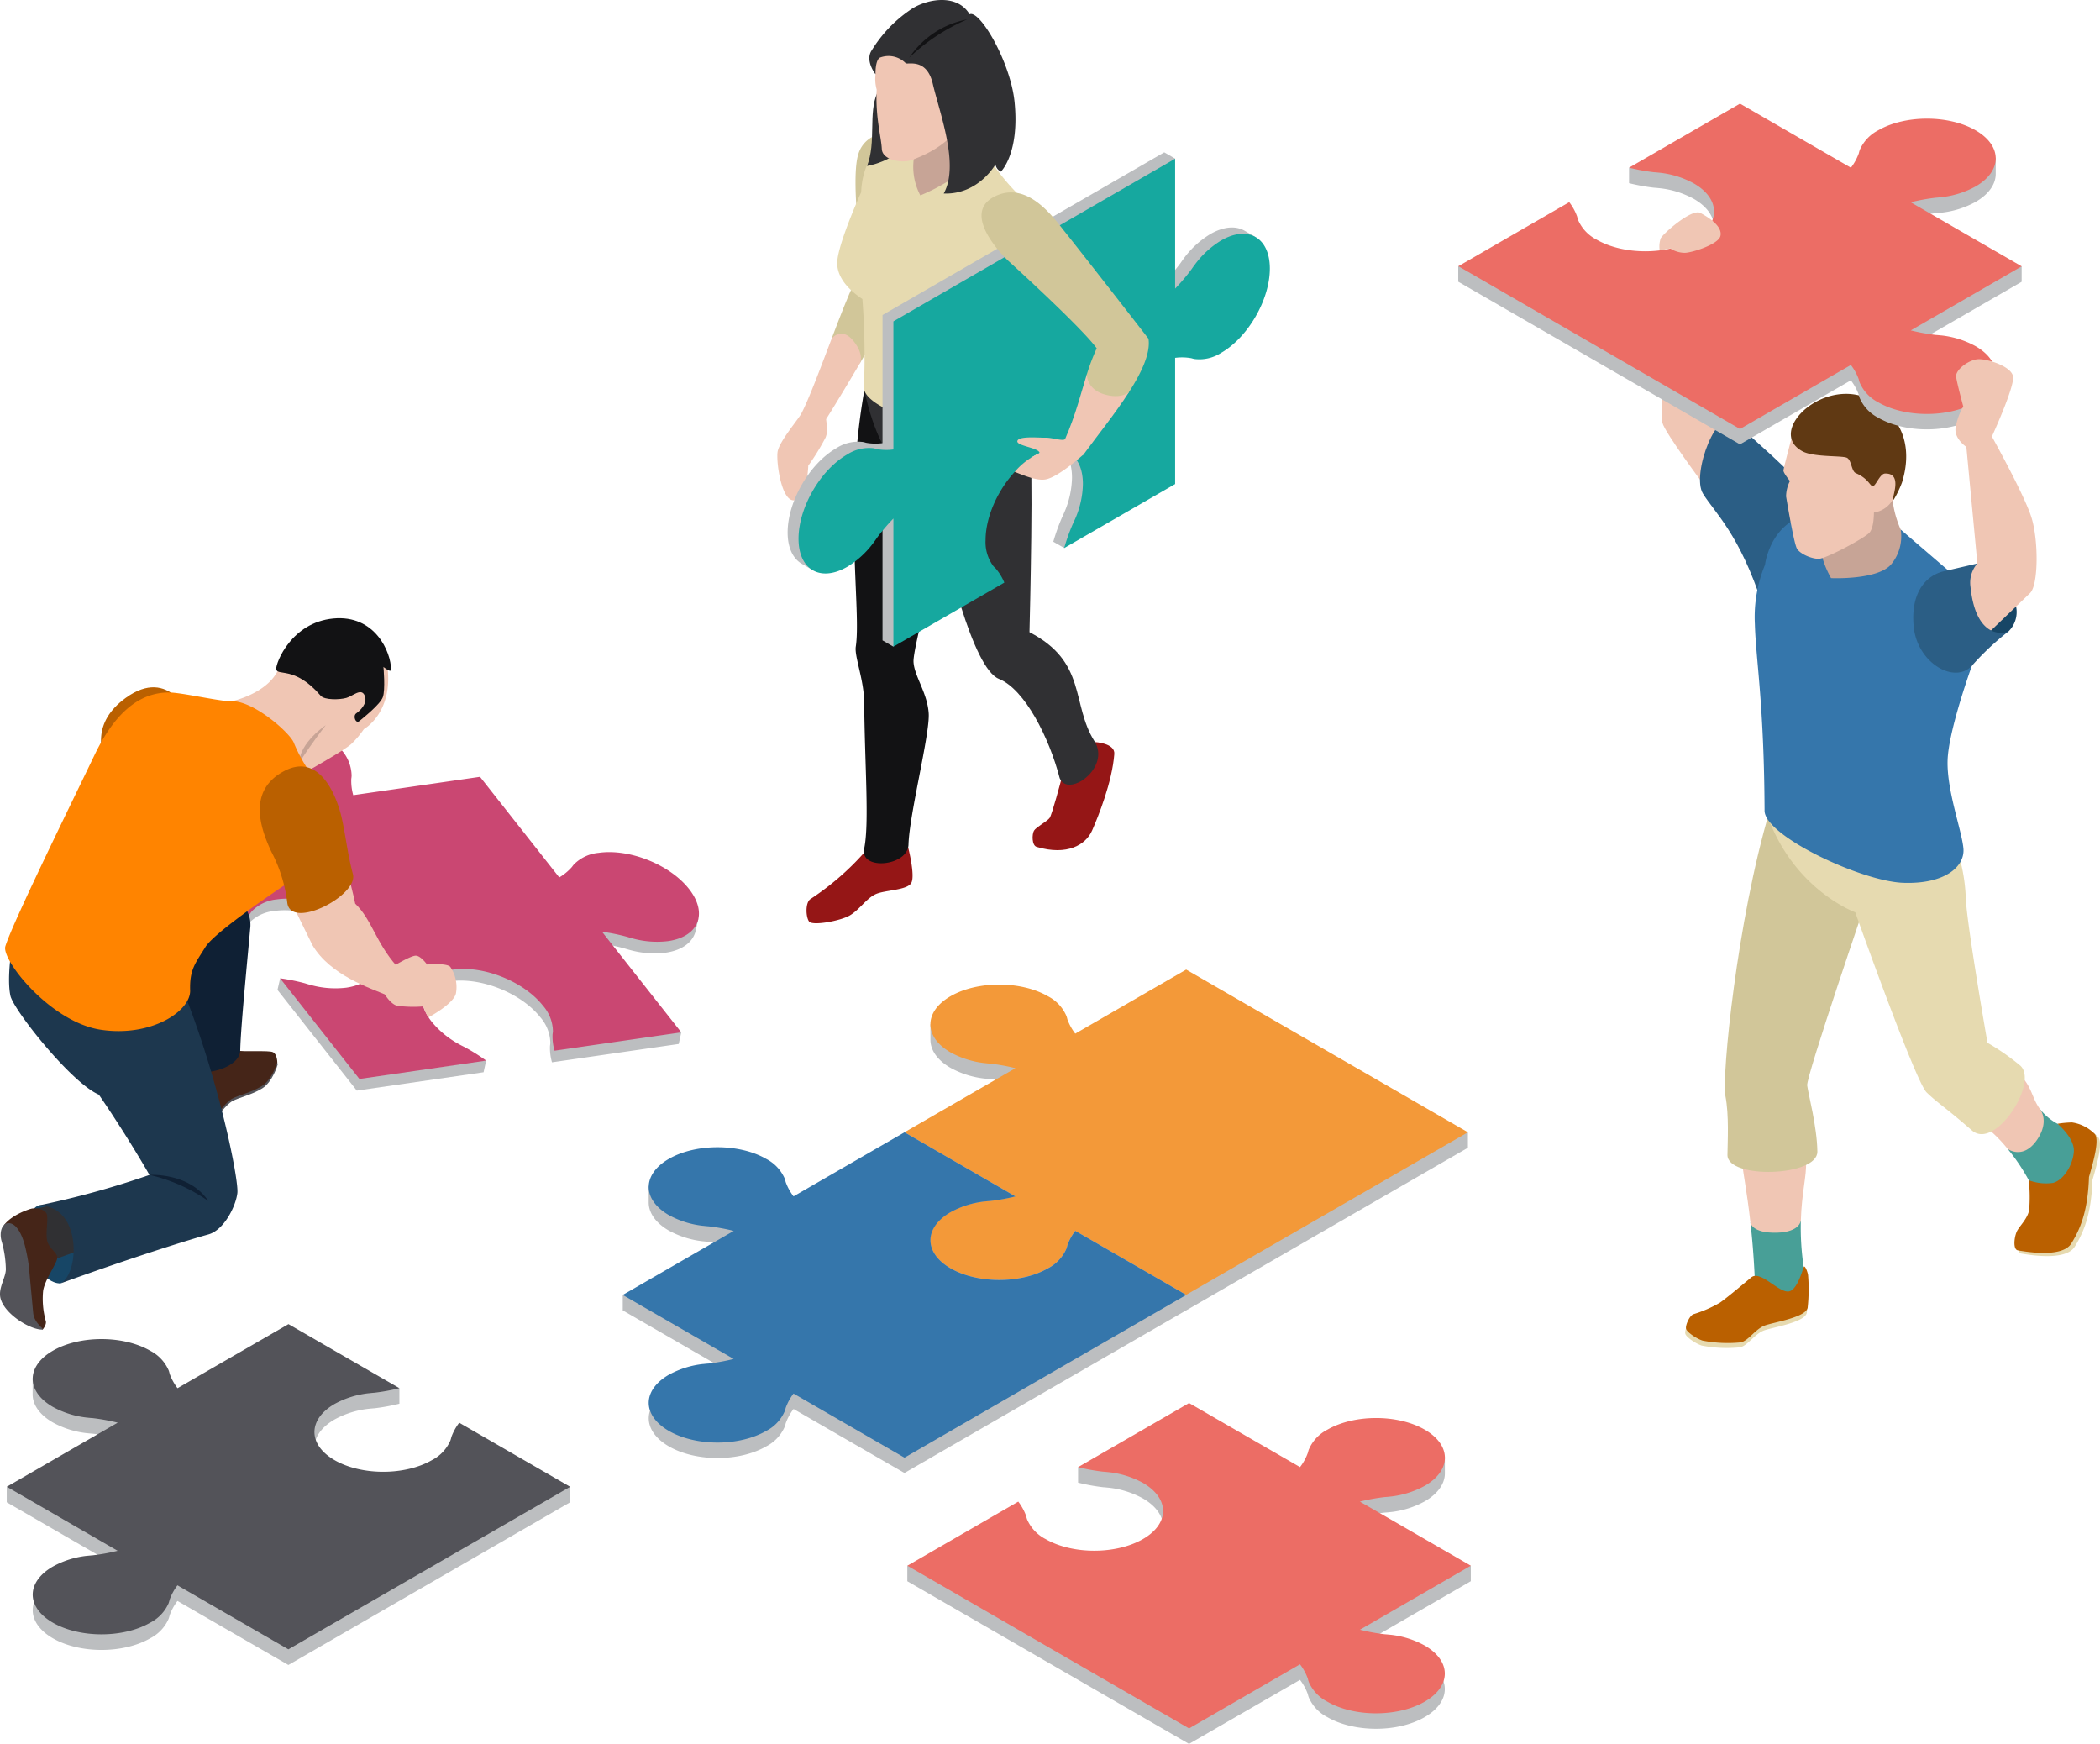 <svg height="365.991" viewBox="0 0 440.771 365.991" width="440.771" xmlns="http://www.w3.org/2000/svg"><path d="m534 304.312s-3.092-3.1-4.287-4.649c.247-6.757-2.4-16.845-2.721-23.387-.056-.956 4.219-5.646 4.219-5.646l-2.363-4.578-9.371 2.861s-.139 5.4.713 7.869c-.028.817-.936 24.973-.414 27.076s8.929 13.335 8.929 13.335l5.295-4.152z" fill="#f0c6b4" transform="translate(-170.854 -215.128)"/><path d="m543.994 290.991c-3.47-5.171-11.12-10.968-14.913-14.972s-9.434 10.9-6.936 14.972 7.658 8.415 12.522 23.435c1.574 1.143 12.333-6.326 12.333-6.326s.465-11.93-3.006-17.109z" fill="#2b5e85" transform="translate(-164.718 -187.409)"/><path d="m544.494 311.686a11.66 11.66 0 0 0 3.689 3.108 15.431 15.431 0 0 0 3.486 1.506l2.741 3.661-1.666 6.171-4.61 4.45-4.028-1.151a11.218 11.218 0 0 1 -1.952-2.793 40.83 40.83 0 0 0 -4.414-6.558z" fill="#489f97" transform="translate(-116.337 -78.949)"/><path d="m541.7 325.491a28.959 28.959 0 0 0 -5.287-5.144l3.717-6.187s2.347-6.267 4.669-3.646c2.008 2.263 2.052 4.406 3.662 6.586 0 0 2.127 2.478-.6 6.47-2.942 4.287-6.161 1.921-6.161 1.921z" fill="#f0c6b4" transform="translate(-120.3 -84.359)"/><path d="m534.771 317.564a55.723 55.723 0 0 0 .6 9.777c.207 1.454-.59 6.538-.59 6.538l-4.243 1.641-5.148-4.3s-.2.59-.315-2.028c-.207-4.355-.53-8.08-.892-11.227z" fill="#489f97" transform="translate(-156.79 -61.408)"/><path d="m525.5 330c-.737-6.566-1.6-10.626-1.745-12.7-.219-3.076 7.239-3.757 7.239-3.757s5.917-.323 6.167 3.757c.171 2.773-.912 6.482-1.08 12.3 0 0-.171 2.4-4.972 2.542-5.374.158-5.609-2.142-5.609-2.142z" fill="#f0c6b4" transform="translate(-158.1 -73.439)"/><path d="m532.247 295.991c-6.865 23.032-10.08 55.826-9.291 59.866s.458 9.586.43 12.375c-.044 5.112 18.953 4.574 18.873-.717s-1.9-12.016-2.139-13.877 12.729-39.73 12.729-39.73l-1.4-11.16s-18.704-7.184-19.202-6.757z" fill="#d1c699" transform="translate(-160.808 -125.841)"/><path d="m564.761 306.242a36.548 36.548 0 0 1 1.606 9.558c.255 5.713 4.55 30.279 4.55 30.279a48.516 48.516 0 0 1 6.893 4.8c3.889 3.506-5.275 17.849-10.168 13.582-5.717-4.98-7.136-5.685-9.5-7.972s-14.98-37.8-14.98-37.8-12.052-4.363-17.9-18.869c-.374-3.088 1.163-4.307 1.163-4.307l33.192 3.721z" fill="#e6dab0" transform="translate(-153.763 -127.224)"/><path d="m545.124 281.195a21.413 21.413 0 0 0 1.709 6.2l1.633 4.135-2.036 5.255-5.478 3.542h-9.335l-4.45-3.7v-7.191l6.06-8.239 8.857-2.116a8.583 8.583 0 0 0 3.04 2.114z" fill="#c7a496" transform="translate(-147.891 -176.253)"/><path d="m538.376 285.533c-.749 3.112 2.04 7.833 2.04 7.833s10.084.478 12.765-3.068a9.192 9.192 0 0 0 1.857-7.124s3.406 2.936 9.94 8.55c2.474 4.323 5 20.032 5 20.032s-4.893 13.471-5.1 19.805c-.219 6.327 3 14.805 3.323 18.562s-3.861 7.51-12.658 7.187-29.052-9.853-29.08-15.128c-.1-22.423-1.817-31.507-2.036-39.16a28.852 28.852 0 0 1 2.128-12.454s.845-7.466 7.418-10.076c.004.001 5.156 1.929 4.403 5.041z" fill="#3576ab" transform="translate(-156.096 -172.034)"/><path d="m528.188 275.83s-2.267 8.379-2.263 8.893 1.362 2.179 1.362 2.179a7.307 7.307 0 0 0 -.809 3.235c.721 4.279 1.7 9.685 2.223 10.837s3.108 2.287 4.654 2.255 9.833-4.458 10.677-5.55.861-3.438.888-4.163a5.5 5.5 0 0 0 3.964-2.713s1.753-4.223 1.65-5.474l-6.526-3.992-13.642-2.749z" fill="#f0c6b4" transform="translate(-151.597 -185.949)"/><path d="m546.076 290.741c-1.092.036-1.964 2.7-2.578 2.646s-.857-1.554-3.554-2.737c-.924-.4-.876-2.693-1.84-3.207s-6.94-.08-9.355-1.371c-7.861-4.211 4.988-16.327 14.893-10.5s6.291 15.9 6.024 16.988a21.736 21.736 0 0 1 -1.717 3.594s-.339.418-.215-.175c.326-1.556 1.608-5.345-1.658-5.238z" fill="#603913" transform="translate(-150.433 -191.358)"/><path d="m527.877 323.614a25.426 25.426 0 0 1 -5.482 2.406c-.817.167-1.88 2.418-1.6 3.144s2.139 2 3.43 2.422a27.359 27.359 0 0 0 8.048.367c1.609-.355 3.092-2.845 5.052-3.546s8.717-1.709 8.968-3.785c.1-.817.187-2.964.187-2.964s-17.28 1.072-18.603 1.956z" fill="#e6dab0" transform="translate(-167.048 -49.191)"/><path d="m546.411 321.738c-.191-1.016-.749-2.116-.912-1.634-.406 1.151-1.311 4.295-2.777 5-2.076 1-6.183-4.546-8.247-2.829-.383.323-5.231 4.4-6.542 5.283a26.037 26.037 0 0 1 -5.5 2.41c-.813.163-1.877 2.418-1.6 3.144s2.139 2 3.438 2.418a27.456 27.456 0 0 0 8.044.37c1.606-.359 3.084-2.845 5.052-3.55s8.717-1.705 8.968-3.785a35.952 35.952 0 0 0 .076-6.827z" fill="#ba6000" transform="translate(-166.919 -54.176)"/><path d="m549.129 331.723s-9.944 1.892-10.4 3c-.57 1.387-.725 3.7.275 3.857s9.215 1.737 11.2-1.426c2.183-3.47 3.506-7.438 3.721-13.984 1.219-4.147 2.112-7.761 1.251-8.976a5.542 5.542 0 0 0 -1.673-1.343c-.944-.535-4.374 18.872-4.374 18.872z" fill="#e6dab0" transform="translate(-114.744 -75.496)"/><path d="m547.132 312.686s3.649 3 3.434 5.869-2.219 6.008-4.4 6.546a10.292 10.292 0 0 1 -5.064-.566 32 32 0 0 1 .076 6.3c-.378 1.912-2.175 3.446-2.629 4.562-.57 1.386-.725 3.7.271 3.861s9.219 1.737 11.2-1.426c2.183-3.47 3.51-7.438 3.725-13.984 1.215-4.151 2.1-7.765 1.247-8.98a8.378 8.378 0 0 0 -4.829-2.466 22.309 22.309 0 0 0 -3.031.284z" fill="#ba6000" transform="translate(-115.285 -76.841)"/><path d="m513.461 290.983 18.622-10.753a11.265 11.265 0 0 1 1.661 3.032 5.622 5.622 0 0 0 .179.645c0 .012.008.032.008.032v-.008a8.382 8.382 0 0 0 3.9 4.16c5.642 3.255 14.777 3.255 20.415 0s5.642-8.534 0-11.793a19.14 19.14 0 0 0 -7.2-2.251h.012a.413.413 0 0 1 -.056 0c-.374-.044-.745-.08-1.116-.1a41.923 41.923 0 0 1 -5.247-.956v-3.251l5.657-.992-.187 1.084 17.813-10.279 23.283 13.442a11.146 11.146 0 0 0 1.661-3.032 5.627 5.627 0 0 1 .179-.645.151.151 0 0 1 0-.032v.012a8.4 8.4 0 0 1 3.9-4.159c5.642-3.255 14.785-3.255 20.423 0a9.9 9.9 0 0 1 2.968 2.506h1.263v3.395c0 2.132-1.411 4.263-4.231 5.889a19.188 19.188 0 0 1 -7.2 2.255h.016a.4.4 0 0 0 -.056 0c-.371.044-.745.08-1.116.1a42.234 42.234 0 0 0 -5.251.96l18.881 10.9 4.4-.717v3.259l-23.275 13.435a40.868 40.868 0 0 0 5.227.952c.375.028.749.064 1.12.1a.379.379 0 0 0 .056 0h-.012a19.241 19.241 0 0 1 7.2 2.255c5.642 3.255 5.642 8.534 0 11.789s-14.777 3.255-20.419 0a8.362 8.362 0 0 1 -3.9-4.16l-.008.008a.133.133 0 0 0 0-.032 3.778 3.778 0 0 1 -.179-.645 11.254 11.254 0 0 0 -1.658-3.02l-23.271 13.439-59.133-34.136v-3.259z" fill="#bcbec0" transform="translate(-202.716 -234.549)"/><path d="m508.8 292.855 23.279-13.439a11.206 11.206 0 0 1 1.661 3.032 5.6 5.6 0 0 0 .179.645l.008.032a8.392 8.392 0 0 0 3.9 4.155c5.642 3.255 14.777 3.255 20.415 0s5.642-8.534 0-11.789a19.217 19.217 0 0 0 -7.2-2.255h.012a.556.556 0 0 0 -.056 0c-.374-.044-.745-.08-1.116-.1a41.205 41.205 0 0 1 -5.247-.956l23.283-13.443 23.283 13.447a11.26 11.26 0 0 0 1.661-3.032 5.618 5.618 0 0 1 .179-.645.225.225 0 0 1 0-.028v.012a8.417 8.417 0 0 1 3.9-4.159c5.642-3.255 14.785-3.255 20.423 0s5.637 8.538 0 11.793a19.256 19.256 0 0 1 -7.2 2.251h.016a.545.545 0 0 1 -.056 0c-.371.044-.745.08-1.116.108a41.354 41.354 0 0 0 -5.251.956l23.283 13.442-23.275 13.443a40.87 40.87 0 0 0 5.227.952c.374.028.749.06 1.119.1a.374.374 0 0 0 .056 0h-.012a19.239 19.239 0 0 1 7.2 2.255c5.642 3.255 5.642 8.534 0 11.789s-14.777 3.259-20.419 0a8.388 8.388 0 0 1 -3.9-4.155l-.008.008a.127.127 0 0 0 0-.032 3.867 3.867 0 0 1 -.179-.641 11.141 11.141 0 0 0 -1.657-3.02l-23.271 13.435z" fill="#ec6d65" transform="translate(-202.71 -236.987)"/><path d="m543.028 291.738a5.689 5.689 0 0 0 1.239-6.211l-3.255-.753-4.976 5.331 4.191 3.362z" fill="#174666" transform="translate(-121.425 -159.259)"/><path d="m539.916 272.19c2 0 6.725 1.5 7.156 3.574s-4.434 12.662-4.434 12.662 6.773 12.164 8.291 16.953 1.482 14.2-.267 15.889-7.163 6.853-9.594 9.211l-4.506-.861-.414-10.51 3.442-4.036-2.311-24.463s-2.43-1.6-2.287-3.793a12.642 12.642 0 0 1 1.641-4.685s-1.287-4.721-1.5-6.223 2.783-3.718 4.783-3.718z" fill="#f0c6b4" transform="translate(-124.559 -196.811)"/><path d="m546.217 282.954a6.123 6.123 0 0 0 -1.434 4.936c1.04 10.032 6.08 10.136 8.012 9.279a57.432 57.432 0 0 0 -7.721 7.243c-3.665 3.948-11.534-.61-12.227-8.3s3.14-10.785 6.291-11.518z" fill="#2b5e85" transform="translate(-131.191 -164.69)"/><path d="m532.2 269.4c.466-2-2.378-3.841-4.207-4.825s-7.917 4.4-8.347 5.363a5.422 5.422 0 0 0 -.2 2.486l2.2-.41a5.768 5.768 0 0 0 3.112.928c1.657-.068 7.052-1.81 7.442-3.542z" fill="#f0c6b4" transform="translate(-171.096 -219.882)"/><path d="m481.7 285.159c1.626-2.765 2.721-4.665 2.721-4.665l1.032-12.032s-5.45-.725-5 0c-1.215 2.454-2.912 6.857-4.674 11.494z" fill="#d1c699" transform="translate(-301.226 -208.899)"/><path d="m484.326 271.877c-2.363 6.207-4.829 12.837-6.387 15.769-.626 1.187-4.645 5.865-4.964 8.008s.821 10.55 3.538 10.16 2.9-7.263 2.9-7.263a47.608 47.608 0 0 0 3.649-5.936c.606-1.61.179-2.681.1-3.825 2.482-3.96 5.155-8.442 7.084-11.713 0 0 .992-1.7-1.243-4.57-2.597-3.324-4.677-.63-4.677-.63z" fill="#f0c6b4" transform="translate(-309.768 -200.82)"/><path d="m482.152 260.338a5.987 5.987 0 0 0 -4.49 4.1c-1.239 3.638-.243 13.55-.243 13.55l6.745-4.5z" fill="#d1c699" transform="translate(-297.478 -232.179)"/><path d="m492.336 300.426s-1.884 7.144-2.386 7.857-2.861 1.932-3.291 2.681-.478 3.088.57 3.4c6.407 1.9 10.3-.43 11.626-3.43 1.283-2.92 4.215-10.156 4.665-16.072.175-2.291-4.068-2.5-4.068-2.5l-4.422 2.908z" fill="#951616" transform="translate(-269.637 -136.626)"/><path d="m486.557 299.036a56.712 56.712 0 0 1 -11.311 9.761c-1.076.8-.936 3.741-.255 4.685s6.558-.092 8.582-1.291 3.49-3.61 5.454-4.47 6.526-.785 7.415-2.323-.661-7.5-.661-7.5-6.821.226-9.224 1.138z" fill="#951616" transform="translate(-305.178 -120.085)"/><path d="m479.144 274.741c-4.378 24.411-.621 46.093-1.8 53.814-.311 2.032 1.729 6.96 1.765 11.689.12 13.215 1.1 25.391 0 30.686-.972 4.669 9.183 3.741 9.3-.845.187-6.442 4.526-23.22 4.239-27.55s-3.008-7.761-3.183-10.765 5.43-22.431 5.773-28.865a112.451 112.451 0 0 1 1.841-13.829l-9.879-14.336s-5.4-2.74-8.056.001z" fill="#121214" transform="translate(-297.725 -192.835)"/><path d="m477.5 274.426c4.032 19.216 13.108 20.789 14.522 21.61 2.59 14.02 8.315 36.945 13.753 39.124s10.562 12.34 12.762 20.84c1.729 4.235 10.809-2.167 7.3-7.749-4.932-7.829-1.506-16.626-13.642-22.885.084-3.406.912-36.264 0-40.877s-5.881-9.375-5.881-9.375-26.304-2.951-28.814-.688z" fill="#303033" transform="translate(-296.117 -192.688)"/><path d="m189.164 26.605h14.809v16.411h-14.809z" fill="#c7a496"/><path d="m515.847 273.3a45.151 45.151 0 0 1 -7.586-8.8c-1.2-.211-3.008-.538-3.008-.538s-3.526 4.49-11.729 7.869a12.8 12.8 0 0 1 -1.056-9.263s-2.984-2.414-5.347-1.61c-6.008 1.769-6.008 10.191-6.008 10.191s-5.128 11.315-5.036 15.02 3.677 6.335 5.287 7.41a155.662 155.662 0 0 1 .319 18.387c-.43 4.574 16.474 10.044 24.638 7.251 3.231-1.108 5.554-4.4 4.227-5.972a10.889 10.889 0 0 1 -2.582-6.04c-.335-4.243 6.064-13.825 8.371-21.028.37-1.164-.49-12.877-.49-12.877z" fill="#e6dab0" transform="translate(-300.355 -230.822)"/><path d="m479.784 258.166c-1.916 4.307-.163 10.319-2.136 15.319 0 0 7.677-1.135 9.4-7.14z" fill="#303033" transform="translate(-295.663 -238.661)"/><path d="m478.737 261.924a8.2 8.2 0 0 0 .243 3.219c-.295 5.821.96 9.972 1.072 12.442s4.375 3.012 6.183 2.371 6.741-2.542 9.57-6.442l-.574-11-4.51-4.777-8.418-2.148-4.422 3.191z" fill="#f0c6b4" transform="translate(-294.971 -246.339)"/><path d="m485.4 266.532c.434.359 4.4-1.179 5.685 4.327 1.454 6.211 5.634 17.024 2.291 23.032 7.339.251 10.865-6.124 10.865-6.124a2.04 2.04 0 0 0 1.135 1.53s3.948-3.773 2.877-14.574c-.841-8.49-7.363-19.494-9.438-18.455-2.717-4.578-9.514-3.143-12.662-.785a27.868 27.868 0 0 0 -7.853 8.3c-1.546 2.175.765 5.072.765 5.072s-.112-2.932.936-3.5a5.065 5.065 0 0 1 5.399 1.177z" fill="#303033" transform="translate(-295.301 -253.27)"/><path d="m492.034 254.292a18.855 18.855 0 0 0 -12.16 8.012 41.24 41.24 0 0 1 12.16-8.012z" fill="#121214" transform="translate(-289.021 -250.221)"/><path d="m480.364 273.927s7.833 3.793 10-5.223c-3.207 5.653-10 5.223-10 5.223z" fill="#ab183a" transform="translate(-287.559 -207.214)"/><path d="m571.139 279.424.382-.454-2.235-1.283c-1.837-1-4.347-.833-7.112.765a19.169 19.169 0 0 0 -5.558 5.108l.008-.012a.339.339 0 0 1 -.036.048c-.219.295-.426.6-.645.912a41.314 41.314 0 0 1 -3.434 4.056v-23.236l2.3-2.709-2.3-1.323-59.129 34.14v26.9l-.012-.012a11.037 11.037 0 0 1 -3.462-.08 5.384 5.384 0 0 0 -.642-.163l-.036-.012.008.008a8.386 8.386 0 0 0 -5.554 1.307c-5.646 3.255-10.215 11.172-10.215 17.686 0 3.135 1.064 5.359 2.8 6.474l2.231 1.3.231-.5a8.911 8.911 0 0 0 4.956-1.379 19.276 19.276 0 0 0 5.554-5.112l-.008.016s.024-.032.036-.052c.227-.295.43-.6.645-.912a41.5 41.5 0 0 1 3.458-4.068l.012-.02v26.9l2.295 1.323 1.359-3.434 19.626-11.335a11 11 0 0 0 -1.789-2.952 4.878 4.878 0 0 1 -.466-.482.2.2 0 0 1 -.024-.02 8.417 8.417 0 0 1 -1.645-5.462c0-6.51 4.574-14.431 10.215-17.686s10.2-.618 10.2 5.893a19.119 19.119 0 0 1 -1.646 7.363l.008-.008a.475.475 0 0 0 -.024.048c-.143.343-.3.681-.462 1.02a40.518 40.518 0 0 0 -1.8 5.028l2.3 1.319 2.753-4.231 18.231-10.53v-26.49a10.941 10.941 0 0 1 3.434.084 6.422 6.422 0 0 0 .645.167.347.347 0 0 1 .036.012l-.008-.008a8.415 8.415 0 0 0 5.558-1.3c5.638-3.255 10.207-11.172 10.207-17.686a8.94 8.94 0 0 0 -1.246-4.926z" fill="#bcbec0" transform="translate(-308.149 -229.32)"/><path d="m515.438 347.65a11.06 11.06 0 0 1 1.793 2.952l-23.283 13.443v-26.9l-.012.02a40.893 40.893 0 0 0 -3.458 4.072c-.211.311-.426.618-.649.912-.016.02-.032.044-.032.044l.008-.012a19.313 19.313 0 0 1 -5.55 5.112c-5.641 3.255-10.219.618-10.219-5.9s4.574-14.431 10.219-17.686a8.409 8.409 0 0 1 5.55-1.3h-.008l.032.008a4.143 4.143 0 0 1 .645.167 11.03 11.03 0 0 0 3.462.08l.012.012v-26.9l59.133-34.14v27.266a41.313 41.313 0 0 0 3.434-4.056c.215-.307.426-.613.645-.908.016-.02.036-.048.036-.048v.012a19.3 19.3 0 0 1 5.55-5.108c5.641-3.255 10.215-.618 10.215 5.9s-4.574 14.435-10.215 17.686a8.385 8.385 0 0 1 -5.55 1.3v.008a.169.169 0 0 1 -.036-.012 5.234 5.234 0 0 1 -.645-.159 10.958 10.958 0 0 0 -3.434-.084v26.487l-23.291 13.443a41.526 41.526 0 0 1 1.8-5.028c.167-.339.319-.677.466-1.016a.391.391 0 0 0 .024-.052v.012a19.192 19.192 0 0 0 1.646-7.363c0-6.51-4.57-9.156-10.215-5.9s-10.215 11.171-10.215 17.686a8.417 8.417 0 0 0 1.649 5.462h-.012s.02.012.036.024a5.849 5.849 0 0 0 .469.464z" fill="#16a89f" transform="translate(-306.433 -228.329)"/><path d="m495.985 276.7c-.582.418-2.741-.367-4.064-.331s-5.606-.41-5.928.673 4.669 1.434 4.653 2.566a14.806 14.806 0 0 0 -5.219 3.932c2.307.928 4.777 1.9 6.494 1.586 2.733-.49 7.992-5.279 7.992-5.279l-1.219-2.574s-2.135-.988-2.709-.573z" fill="#f0c6b4" transform="translate(-272.45 -184.511)"/><path d="m492.738 272.993c-1.275 4.064-2.263 8.335-4.574 13.614-.857 1.956 3.275 4.048 3.928 3.148 2.781-3.817 6.578-8.5 9.466-13z" fill="#f0c6b4" transform="translate(-264.629 -194.414)"/><path d="m514.6 305.357c2.682-4.183 4.574-8.211 4.124-11.243-5-6.47-15.379-19.753-17.6-22.51s-7.789-10.845-14.729-7.323c-7.506 3.813 2.944 13.522 2.944 13.522s15.2 13.773 18.514 18.315a45.64 45.64 0 0 0 -2.076 5.486s-.06 3.008 3.542 4.136c3.581 1.119 5.281-.383 5.281-.383z" fill="#d1c699" transform="translate(-277.666 -223.021)"/><path d="m554.123 332.13-.614-.155a9.787 9.787 0 0 0 -1.908-3.681c-4.028-5.116-12.518-8.506-18.965-7.57a8.352 8.352 0 0 0 -5.167 2.414v-.012a.307.307 0 0 1 -.016.028 5.726 5.726 0 0 0 -.41.53 11.021 11.021 0 0 1 -2.665 2.2l-16.642-21.116-26.6 3.849a11.15 11.15 0 0 1 -.414-3.434 5.8 5.8 0 0 0 .072-.661.08.08 0 0 1 .008-.024h-.012a8.377 8.377 0 0 0 -2.08-5.315c-4.036-5.112-12.526-8.506-18.968-7.57s-8.4 5.837-4.375 10.952a19.235 19.235 0 0 0 5.853 4.769l-.012-.008.056.024c.319.183.653.347.988.51a40.812 40.812 0 0 1 4.526 2.841l-26.61 3.845 16.654 21.132v-.012a11.082 11.082 0 0 0 2.665-2.207 6.316 6.316 0 0 1 .4-.526.156.156 0 0 0 .028-.028v.008a8.384 8.384 0 0 1 5.167-2.414c6.446-.928 14.932 2.462 18.965 7.578s2.08 10.016-4.371 10.952a19.25 19.25 0 0 1 -7.526-.582l.012.008a.37.37 0 0 0 -.056-.016c-.363-.092-5.773-3.8-5.773-3.8l-.558 2.422 16.646 21.132 26.61-3.853.538-2.43s-5.729-.737-6.06-.916c-.02-.008-.052-.024-.052-.024h.016a19.239 19.239 0 0 1 -5.861-4.765c-4.028-5.116-2.064-10.016 4.379-10.948s14.937 2.454 18.972 7.574a8.4 8.4 0 0 1 2.076 5.311l.008-.008s0 .016-.008.028a5.918 5.918 0 0 1 -.068.665 10.936 10.936 0 0 0 .418 3.43l26.6-3.849.538-2.43-2.984-.677-14.186-18.011a39.923 39.923 0 0 1 5.227 1.06c.354.108.721.215 1.076.315a.523.523 0 0 1 .06.016l-.016-.008a19.242 19.242 0 0 0 7.526.578c3.757-.542 5.972-2.438 6.387-4.932z" fill="#bcbec0" transform="translate(-407.533 -139.306)"/><path d="m523.1 358.209a10.716 10.716 0 0 0 .418 3.434l26.6-3.849-16.638-21.116a40.091 40.091 0 0 1 5.235 1.06c.354.108.713.215 1.072.315a.257.257 0 0 1 .056.016l-.012-.008a19.248 19.248 0 0 0 7.526.578c6.442-.932 8.4-5.837 4.375-10.952s-12.526-8.506-18.972-7.57a8.362 8.362 0 0 0 -5.167 2.414v-.012a.13.13 0 0 0 -.016.028c-.151.171-.279.347-.41.526a10.963 10.963 0 0 1 -2.661 2.2l-16.633-21.113-26.61 3.849a10.989 10.989 0 0 1 -.41-3.434 5.109 5.109 0 0 0 .068-.665c0-.012.008-.028.008-.028h-.008a8.366 8.366 0 0 0 -2.084-5.311c-4.032-5.112-12.522-8.506-18.965-7.57s-8.4 5.837-4.371 10.952a19.276 19.276 0 0 0 5.849 4.769l-.016-.008s.032.012.056.024c.323.183.657.343 1 .51a39.919 39.919 0 0 1 4.518 2.841l-26.608 3.848 16.65 21.136.008-.016a11.082 11.082 0 0 0 2.665-2.207 4.571 4.571 0 0 1 .41-.526.289.289 0 0 0 .016-.028v.008a8.42 8.42 0 0 1 5.171-2.418c6.438-.928 14.929 2.462 18.961 7.578s2.076 10.016-4.371 10.952a19.312 19.312 0 0 1 -7.526-.582l.008.008s-.032-.012-.048-.016c-.367-.1-.721-.2-1.08-.319a41.475 41.475 0 0 0 -5.235-1.056l-.024-.008 16.654 21.132 26.606-3.853a39.726 39.726 0 0 0 -4.53-2.837c-.327-.163-.669-.331-.992-.51a.4.4 0 0 0 -.052-.024h.012a19.259 19.259 0 0 1 -5.853-4.765c-4.032-5.116-2.072-10.016 4.371-10.952s14.941 2.454 18.972 7.574a8.329 8.329 0 0 1 2.08 5.311h.008a.14.14 0 0 0 0 .028c-.025.228-.049.447-.081.662z" fill="#ca4772" transform="translate(-407.121 -141.129)"/><path d="m456.768 308.833c.673.315 1.578 1.084 1.622 1.6.012.175.064.5.064.5s-1.032 3.61-3.251 4.968-4.8 1.873-6.215 2.641-3.147 3.4-3.889 3.976l-2.479-5.618s14.371-1.537 14.148-8.067z" fill="#535359" transform="translate(-400.192 -87.462)"/><path d="m451.7 308.622c2.41.378 7.235-.056 8.151.374s.916 2.151.916 2.151-1.044 3.61-3.251 4.968c-2.223 1.359-4.809 1.869-6.219 2.641s-3.159 3.4-3.889 3.976l-5.582-10.841s7.456-3.648 9.874-3.269z" fill="#452518" transform="translate(-402.567 -88.175)"/><path d="m454.642 301.862a6.356 6.356 0 0 1 1.143 4.574c-.243 3.012-2 20.53-2.08 25.395s-12.012 6.3-12.084 2.717 0-30.825 0-30.825l6.829-2.936z" fill="#0f2034" transform="translate(-403.277 -111.476)"/><path d="m435.621 317.012s-3.653 1.534-1.538 9.12 6.223 7.223 6.223 7.223l4.534-2.108 1.255-6.829-2.968-7.725h-4.474z" fill="#174666" transform="translate(-427.636 -64.007)"/><path d="m434.548 317.917 6.151-1.323 3.359 4.41-.454 5.677-4.749 1.733-3.665-1.267-1.5-6.144z" fill="#303033" transform="translate(-426.849 -64.302)"/><path d="m432.215 320.357c1.606-2.036 4.857-3.155 5.681-3.367s3.036.016 3.275 1.331-.295 3.614.024 5.335 2.315 2.55 2.12 3.785-2.741 4.709-2.964 6.929a17.522 17.522 0 0 0 .53 6.08c.343.8-.618 1.92-.618 1.92l-2.793-1.625-4.024-5.47 1.4-6.064-2.147-7.4s-.635-1.37-.484-1.454z" fill="#452518" transform="translate(-431.31 -63.328)"/><path d="m469.43 315.032c7.187 18.279 11.255 38.658 10.936 41.4s-2.785 7.785-6.1 8.69-15.391 4.6-31.052 10.287c4.112-2.076 4.534-16.558-4.689-16.347a184.858 184.858 0 0 0 23.387-6.434s-4.506-7.94-10.622-16.849c-5.793-2.466-17.917-17.777-18.558-20.745s0-7.9 0-7.9l9.761-4.526 16.733 6.562s8.806 1.03 10.204 5.862z" fill="#1d374e" transform="translate(-430.544 -106.047)"/><path d="m442.479 291.7c-7.088 5.151-5.558 11.255-3.307 16.088 1.506 3.219 18.956-4.968 18.06-8.865s-5.598-13.872-14.753-7.223z" fill="#ba6000" transform="translate(-416.095 -145.232)"/><path d="m476.848 295.059c.873 9.191-5.016 12.411-5.016 12.411a19.231 19.231 0 0 1 -2.625 3.108c-1.5 1.395-10.1 6.2-10.1 6.2l-9.7-4.108-5.207-11.064s7.08-1.542 9.5-6.287c2.255-1.052 9.12-8.936 9.12-8.936l11.048 2.092s3 5.4 2.98 6.584z" fill="#f0c6b4" transform="translate(-395.459 -154.45)"/><path d="m447.735 299.342c2.793-4.367 5.578-7.873 5.578-7.873s-5.502 3.649-5.578 7.873z" fill="#c7a496" transform="translate(-384.928 -139.279)"/><path d="m446.524 296.448c.1 1.677 3.793-.789 9.335 5.653.813.936 3.972.853 5.367.462s3.147-2.183 3.861-.5-1.064 3.243-1.785 3.753-.116 2.263.689 1.59 4.319-3.45 4.9-4.984.139-6.367.139-6.367 1.594 1.347 1.594.554c0-3.63-3.331-11.55-12.128-10.709s-12.04 9.289-11.972 10.548z" fill="#121214" transform="translate(-388.546 -156.09)"/><path d="m454.074 305.784s3.59-2.171 4.65-2.171 2.382 1.849 2.382 1.849 4.092-.355 4.865.486a7.524 7.524 0 0 1 1.211 5.506c-.39 2.235-5.765 5.092-5.765 5.092s-.283-.116-1.116-2.287a25.918 25.918 0 0 1 -5.49-.139c-1.394-.379-2.566-2.391-2.566-2.391z" fill="#f0c6b4" transform="translate(-371.47 -103.04)"/><path d="m458.983 299.485s.912 3.327 1.343 5.526c3.486 3.327 4.295 8.1 8.669 13.052 1.984 2.243.606 7.283-2.179 6.1-3.45-1.458-11.7-4.132-15.447-10.407-1.159-2.319-3.916-7.992-3.916-7.992z" fill="#f0c6b4" transform="translate(-385.77 -115.358)"/><path d="m495.5 305.417a32.457 32.457 0 0 1 -2.65-5.084c-.737-2.076-8.888-9.3-13.534-8.729-3.486-.291-10.14-1.845-12.662-1.857-5.869-.02-11.16 3.765-15.666 13.164s-17.2 35.188-18.7 40.12c-.868 2.845 9.466 15.9 20.016 17.5s18.909-3.861 18.769-8.267 1.151-5.769 3.223-9.112 17.18-13.352 17.18-13.352z" fill="#ff8400" transform="translate(-431.167 -144.418)"/><path d="m450.719 294.639c-7.721 4.147-4.9 12.048-2.642 16.881a30.941 30.941 0 0 1 3.363 10.8c.841 5.685 14.945-1.61 13.765-6.08s-1.486-8.02-2.378-11.921-4.383-13.831-12.108-9.68z" fill="#ba6000" transform="translate(-391.131 -132.788)"/><path d="m452.188 320.639a35.671 35.671 0 0 0 -12.343-5.47s8.371-.542 12.343 5.47z" fill="#0f2034" transform="translate(-408.473 -68.594)"/><path d="m434.051 317.726c-1.641-.287-2.331 1.857-1.713 3.865a22.571 22.571 0 0 1 .857 5.614c.1 1.773-1.609 4.032-1.143 6.156.757 3.394 6.331 6.793 8.873 6.681.219-.323-1.781-1.327-1.988-3.522s-.912-9.817-.912-9.817a39.348 39.348 0 0 0 -.857-4.4c-.468-1.748-1.468-4.286-3.117-4.577z" fill="#535359" transform="translate(-431.971 -61)"/><path d="m578.381 345.178-18.618-10.753a11.21 11.21 0 0 0 -1.661 3.032 3.475 3.475 0 0 1 -.183.645.21.21 0 0 1 0 .032v-.008a8.423 8.423 0 0 1 -3.9 4.159c-5.641 3.255-14.785 3.255-20.423 0s-5.641-8.534 0-11.793a19.16 19.16 0 0 1 7.2-2.251h-.016s.036 0 .056 0c.37-.048.745-.08 1.116-.108a41.2 41.2 0 0 0 5.247-.956v-3.251l-5.654-.992.179 1.084-17.814-10.287-23.28 13.446a11.1 11.1 0 0 1 -1.661-3.036 4.744 4.744 0 0 0 -.183-.645.126.126 0 0 1 0-.032v.008a8.444 8.444 0 0 0 -3.908-4.16c-5.638-3.251-14.781-3.251-20.419 0a10.073 10.073 0 0 0 -2.968 2.506h-1.263v3.4c0 2.132 1.414 4.259 4.231 5.889a19.213 19.213 0 0 0 7.2 2.255h-.016.06c.367.044.745.076 1.111.1a41.393 41.393 0 0 1 5.255.956h.008l-18.885 10.909-4.41-.713v3.251l23.283 13.438a40.955 40.955 0 0 1 -5.239.952c-.37.028-.749.064-1.108.1a.486.486 0 0 1 -.06 0h.016a19.253 19.253 0 0 0 -7.207 2.255c-5.641 3.255-5.641 8.534 0 11.793s14.781 3.255 20.423 0a8.384 8.384 0 0 0 3.9-4.16s0-.016.008-.028a4.211 4.211 0 0 0 .183-.645 11.34 11.34 0 0 1 1.649-3.02l23.275 13.435 59.133-34.136v-3.251z" fill="#bcbec0" transform="translate(-334.072 -72.846)"/><path d="m594.586 337.394-55.838-32.232-23.28 13.438a11.108 11.108 0 0 1 -1.661-3.036 4.435 4.435 0 0 0 -.183-.642.345.345 0 0 1 -.008-.036v.012a8.372 8.372 0 0 0 -3.9-4.159c-5.641-3.259-14.785-3.259-20.423 0a9.763 9.763 0 0 0 -3.076 2.642h-1.147v3.235c-.016 2.139 1.4 4.283 4.227 5.917a19.16 19.16 0 0 0 7.207 2.255h-.02a.443.443 0 0 1 .06 0c.367.044.745.076 1.111.1a41.413 41.413 0 0 1 5.255.96l-19.91 11.506-3.378-1.307v3.253l23.278 13.441a41.135 41.135 0 0 1 -5.247.956c-.371.028-.749.06-1.116.108-.02 0-.056 0-.056 0h.016a19.3 19.3 0 0 0 -7.2 2.251 9.711 9.711 0 0 0 -3.1 2.673h-1.124v3.327h.008c.04 2.1 1.442 4.191 4.219 5.793 5.638 3.255 14.781 3.255 20.423 0a8.369 8.369 0 0 0 3.9-4.159v.008s0-.02.008-.032a3.8 3.8 0 0 0 .179-.645 11.264 11.264 0 0 1 1.661-3.032l23.279 13.442 59.133-34.14v-3.251z" fill="#bcbec0" transform="translate(-289.782 -98.417)"/><path d="m597.884 338.485-59.133-34.14-23.279 13.443a11.154 11.154 0 0 1 -1.661-3.032 4.344 4.344 0 0 0 -.183-.645c0-.012-.008-.028-.008-.028v.008a8.372 8.372 0 0 0 -3.9-4.159c-5.641-3.255-14.785-3.255-20.423 0s-5.642 8.538 0 11.793a19.374 19.374 0 0 0 7.207 2.255h-.02.06c.367.044.745.08 1.112.1a42.141 42.141 0 0 1 5.255.96l-23.287 13.443 23.276 13.445a40.315 40.315 0 0 1 -5.247.952c-.37.028-.749.064-1.116.1a.38.38 0 0 1 -.056 0h.016a19.373 19.373 0 0 0 -7.2 2.251c-5.642 3.255-5.642 8.538 0 11.793s14.781 3.255 20.423 0a8.384 8.384 0 0 0 3.9-4.16s0-.016.008-.028a3.913 3.913 0 0 0 .179-.645 11.274 11.274 0 0 1 1.661-3.036l23.279 13.446z" fill="#f39939" transform="translate(-289.785 -100.855)"/><path d="m583.042 347.048-23.279-13.448a11.216 11.216 0 0 0 -1.661 3.036 3.567 3.567 0 0 1 -.183.645.142.142 0 0 1 0 .028 8.44 8.44 0 0 1 -3.9 4.16c-5.642 3.255-14.785 3.255-20.423 0s-5.641-8.538 0-11.793a19.3 19.3 0 0 1 7.2-2.251h-.016a.382.382 0 0 0 .056 0c.37-.04.745-.076 1.116-.1a41.014 41.014 0 0 0 5.247-.952l-23.289-13.457-23.28 13.442a11.043 11.043 0 0 1 -1.661-3.036 4.9 4.9 0 0 0 -.183-.645.1.1 0 0 1 0-.028 8.46 8.46 0 0 0 -3.908-4.159c-5.638-3.255-14.781-3.255-20.419 0s-5.641 8.538 0 11.8a19.136 19.136 0 0 0 7.2 2.251h-.016a.46.46 0 0 1 .06 0c.367.048.745.08 1.111.108a41.392 41.392 0 0 1 5.255.956h.008l-23.3 13.446 23.283 13.435a41.081 41.081 0 0 1 -5.239.956c-.37.024-.749.06-1.108.1h-.06.016a19.253 19.253 0 0 0 -7.207 2.255c-5.641 3.255-5.641 8.534 0 11.793s14.781 3.259 20.423 0a8.353 8.353 0 0 0 3.9-4.159v.012s0-.02.008-.032a4.432 4.432 0 0 0 .183-.641 11.35 11.35 0 0 1 1.649-3.024l23.285 13.454z" fill="#3576ab" transform="translate(-334.072 -75.278)"/><path d="m545.921 355.285-18.621-10.753a11.106 11.106 0 0 0 -1.657 3.032 4.858 4.858 0 0 1 -.183.641.157.157 0 0 0 0 .036v-.016a8.422 8.422 0 0 1 -3.9 4.164c-5.641 3.255-14.785 3.255-20.423 0s-5.642-8.538 0-11.793a19.137 19.137 0 0 1 7.2-2.251h-.012a.4.4 0 0 0 .056 0c.367-.044.741-.076 1.112-.1a41.593 41.593 0 0 0 5.251-.96v-3.251l-5.658-.992.179 1.084-17.815-10.288-23.283 13.439a11.317 11.317 0 0 1 -1.661-3.032 4.792 4.792 0 0 0 -.179-.641l-.008-.032v.008a8.383 8.383 0 0 0 -3.9-4.155c-5.641-3.255-14.785-3.255-20.423 0a9.949 9.949 0 0 0 -2.968 2.506h-1.263v3.394c0 2.132 1.414 4.263 4.231 5.889a19.163 19.163 0 0 0 7.207 2.259h-.016a.45.45 0 0 0 .056 0c.367.044.745.08 1.112.1a41.962 41.962 0 0 1 5.247.96h.008l-18.881 10.9-4.4-.713v3.255l23.271 13.446a40.609 40.609 0 0 1 -5.227.952c-.37.028-.741.06-1.112.1-.02 0-.052 0-.052 0h.008a19.257 19.257 0 0 0 -7.2 2.251c-5.646 3.259-5.642 8.538 0 11.793s14.781 3.255 20.419 0a8.363 8.363 0 0 0 3.9-4.159v.012a.129.129 0 0 1 0-.032 4.582 4.582 0 0 0 .183-.645 11.1 11.1 0 0 1 1.649-3.016l23.275 13.438 59.133-34.14v-3.255z" fill="#bcbec0" transform="translate(-430.914 -42.685)"/><path d="m550.586 357.163-23.279-13.442a11.1 11.1 0 0 0 -1.657 3.028 4.729 4.729 0 0 1 -.183.645.129.129 0 0 0 0 .032v-.012a8.416 8.416 0 0 1 -3.9 4.16c-5.641 3.255-14.785 3.255-20.423 0s-5.642-8.534 0-11.793a19.276 19.276 0 0 1 7.2-2.251h-.012a.53.53 0 0 1 .056 0c.367-.044.741-.08 1.112-.107a41.48 41.48 0 0 0 5.251-.956l-23.287-13.442-23.283 13.446a11.266 11.266 0 0 1 -1.661-3.036 4.846 4.846 0 0 0 -.179-.645c0-.012-.008-.032-.008-.032v.008a8.389 8.389 0 0 0 -3.9-4.159c-5.641-3.255-14.785-3.255-20.423 0s-5.638 8.538 0 11.789a19.232 19.232 0 0 0 7.207 2.255h-.016a.435.435 0 0 1 .056 0c.367.044.745.08 1.112.1a41.766 41.766 0 0 1 5.247.956h.008l-23.283 13.447 23.259 13.44a39.758 39.758 0 0 1 -5.227.948c-.371.028-.741.064-1.112.1a.326.326 0 0 1 -.052 0h.008a19.045 19.045 0 0 0 -7.2 2.255c-5.646 3.255-5.642 8.534 0 11.789s14.781 3.255 20.419 0a8.373 8.373 0 0 0 3.9-4.155.1.1 0 0 1 0-.028 4.91 4.91 0 0 0 .183-.645 11.107 11.107 0 0 1 1.649-3.016l23.275 13.435z" fill="#535359" transform="translate(-430.917 -45.129)"/><path d="m484.442 359.449 18.618-10.749a11.322 11.322 0 0 1 1.657 3.028 5.336 5.336 0 0 0 .179.645.311.311 0 0 0 0 .036v-.016a8.383 8.383 0 0 0 3.9 4.159c5.638 3.255 14.785 3.255 20.427 0s5.634-8.534 0-11.789a19.233 19.233 0 0 0 -7.207-2.255h.016s-.036 0-.056 0c-.375-.044-.741-.076-1.112-.1a40.974 40.974 0 0 1 -5.251-.96v-3.251l5.657-.992-.187 1.084 17.809-10.283 23.308 13.43a11.07 11.07 0 0 0 1.654-3.036c.052-.211.108-.426.179-.642a.316.316 0 0 0 .008-.032l.008.012a8.4 8.4 0 0 1 3.9-4.159c5.641-3.251 14.789-3.255 20.427 0a10.161 10.161 0 0 1 2.968 2.506h1.256v3.4c0 2.132-1.407 4.263-4.223 5.889a19.089 19.089 0 0 1 -7.207 2.255h.012a.415.415 0 0 0 -.056 0c-.37.044-.741.08-1.108.1a41.041 41.041 0 0 0 -5.255.96l18.885 10.9 4.394-.713v3.255l-23.271 13.438a39.647 39.647 0 0 0 5.227.948c.375.028.741.064 1.112.1a.457.457 0 0 0 .06 0h-.02a19.131 19.131 0 0 1 7.207 2.251c5.638 3.255 5.638 8.538 0 11.793s-14.785 3.255-20.423 0a8.435 8.435 0 0 1 -3.912-4.159v.008-.01a4.751 4.751 0 0 1 -.183-.645 11.108 11.108 0 0 0 -1.649-3.016l-23.29 13.436-59.129-34.136v-3.255z" fill="#bcbec0" transform="translate(-289.333 -30.284)"/><path d="m479.771 361.314 23.283-13.447a11.334 11.334 0 0 1 1.657 3.032 5.532 5.532 0 0 0 .179.645.216.216 0 0 0 0 .032v-.008a8.415 8.415 0 0 0 3.9 4.16c5.638 3.255 14.785 3.255 20.427 0s5.634-8.538 0-11.793a19.3 19.3 0 0 0 -7.207-2.251h.016a.381.381 0 0 1 -.056 0c-.375-.04-.741-.08-1.112-.1a40.71 40.71 0 0 1 -5.251-.952l23.293-13.454 23.291 13.443a11.062 11.062 0 0 0 1.654-3.032c.052-.219.108-.43.179-.645 0-.012.008-.028.008-.028l.008.008a8.381 8.381 0 0 1 3.9-4.16c5.641-3.255 14.789-3.255 20.427 0s5.638 8.538 0 11.789a19.3 19.3 0 0 1 -7.207 2.255h.012a.411.411 0 0 0 -.056 0c-.37.044-.741.08-1.108.1a40.85 40.85 0 0 0 -5.255.956l23.283 13.447-23.271 13.438a40.5 40.5 0 0 0 5.227.952c.374.028.741.06 1.112.1a.442.442 0 0 0 .06 0h-.02a19.139 19.139 0 0 1 7.207 2.259c5.638 3.255 5.638 8.534 0 11.793s-14.785 3.255-20.423 0a8.452 8.452 0 0 1 -3.912-4.159v.008-.028a4.919 4.919 0 0 1 -.183-.645 11.057 11.057 0 0 0 -1.649-3.02l-23.284 13.454z" fill="#ec6d65" transform="translate(-289.327 -32.719)"/></svg>